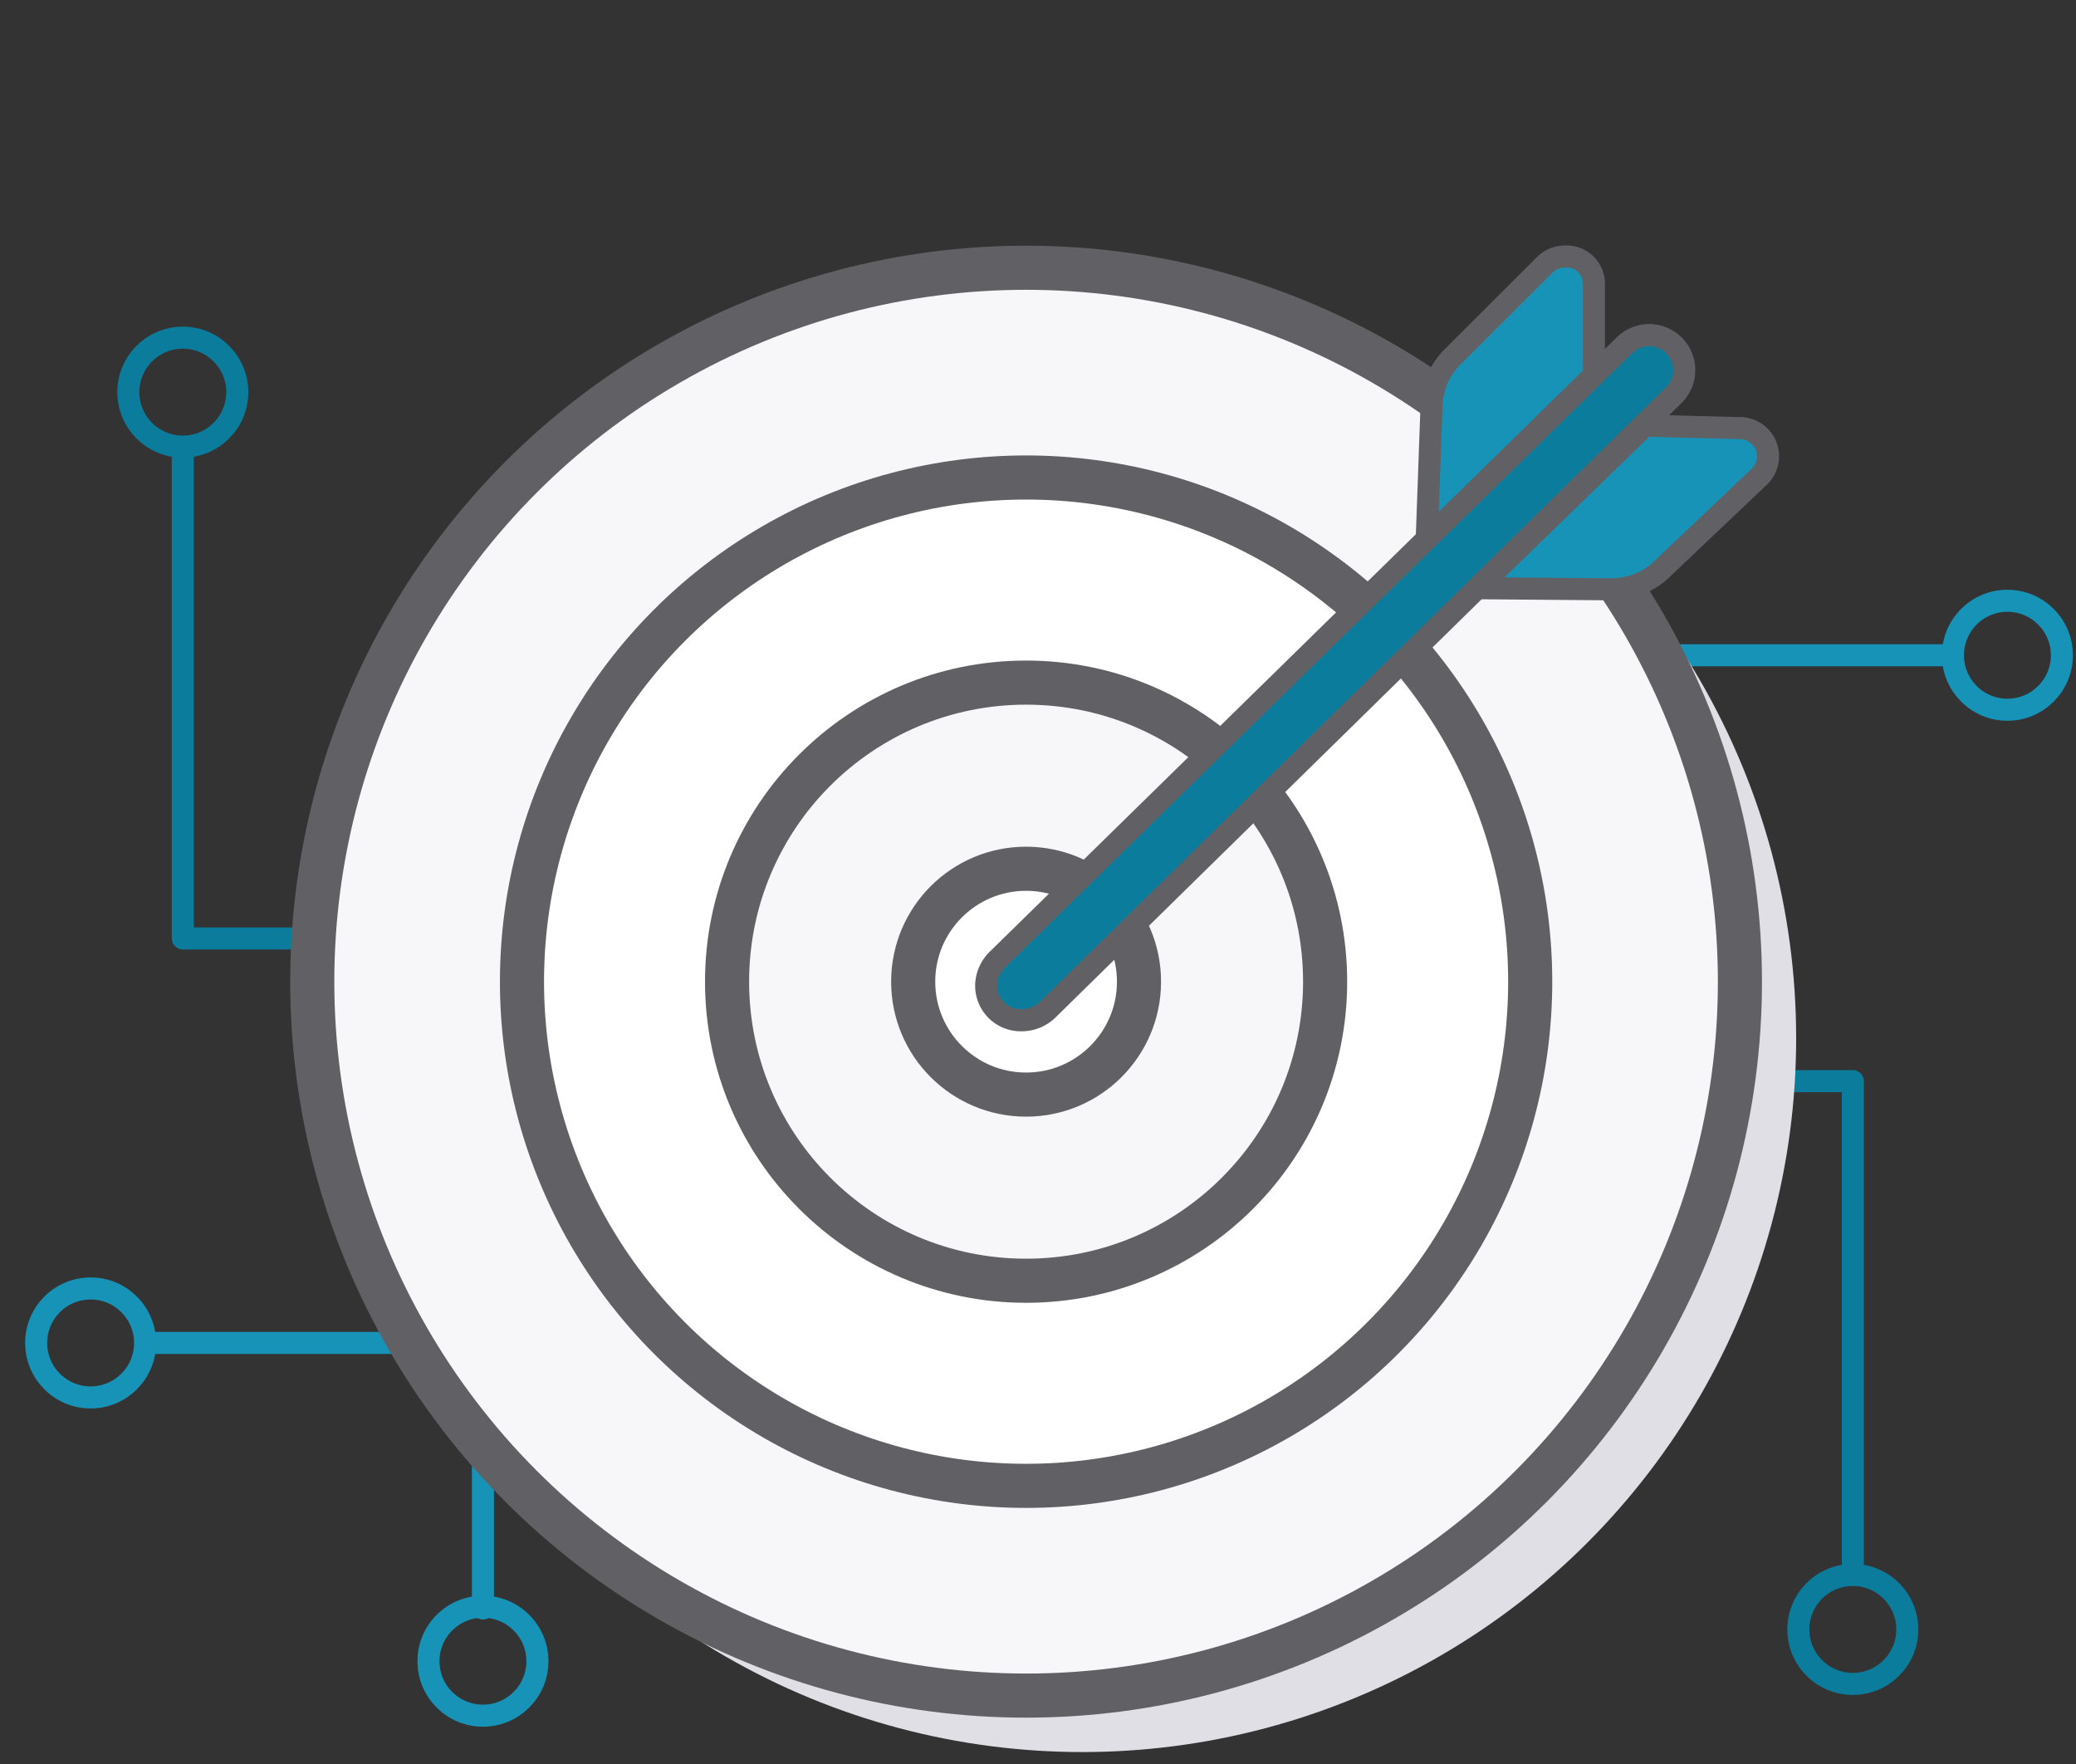 <svg xmlns="http://www.w3.org/2000/svg" viewBox="0 0 94.14 80"><rect x="0" y="0" width="94.14" height="80" fill="#333333" stroke="none"/><title>homepage_targeting_icon</title><circle cx="70.32" cy="63.74" r="2.47" style="fill:none;stroke:#e7e7e7;stroke-linecap:round;stroke-linejoin:round;stroke-width:2px"/><polyline points="8.29 20.43 8.29 42.55 47.6 42.55" style="fill:none;stroke:#0c7c9c;stroke-linecap:round;stroke-linejoin:round"/><polyline points="50.58 33.53 21.9 33.53 21.9 72.93" style="fill:none;stroke:#1793b8;stroke-linecap:round;stroke-linejoin:round"/><polyline points="6.84 60.89 21.22 60.89 21.22 29.92" style="fill:none;stroke:#1793b8;stroke-linecap:round;stroke-linejoin:round"/><circle cx="8.29" cy="17.78" r="2.47" style="fill:none;stroke:#0c7c9c;stroke-linecap:round;stroke-linejoin:round"/><circle cx="21.9" cy="75.32" r="2.47" style="fill:none;stroke:#1793b8;stroke-linecap:round;stroke-linejoin:round"/><circle cx="4.11" cy="60.89" r="2.47" style="fill:none;stroke:#1793b8;stroke-linecap:round;stroke-linejoin:round"/><polyline points="84.02 71.15 84.02 49.02 44.62 49.02" style="fill:none;stroke:#0c7c9c;stroke-linecap:round;stroke-linejoin:round"/><polyline points="88.47 29.71 69.32 29.71 69.32 60.68" style="fill:none;stroke:#1793b8;stroke-linecap:round;stroke-linejoin:round"/><circle cx="84.02" cy="73.88" r="2.47" style="fill:none;stroke:#0c7c9c;stroke-linecap:round;stroke-linejoin:round"/><circle cx="91.03" cy="29.71" r="2.47" style="fill:none;stroke:#1793b8;stroke-linecap:round;stroke-linejoin:round"/><circle cx="49.08" cy="47.07" r="32.37" style="fill:#dfdfe5"/><circle cx="46.53" cy="44.51" r="32.37" style="fill:#f7f7fa;stroke:#616165;stroke-linecap:round;stroke-linejoin:round;stroke-width:2px"/><circle cx="46.53" cy="44.51" r="22.86" style="fill:#fff;stroke:#616165;stroke-linecap:round;stroke-linejoin:round;stroke-width:2px"/><circle cx="46.53" cy="44.51" r="13.56" style="fill:#f7f7fa;stroke:#616165;stroke-linecap:round;stroke-linejoin:round;stroke-width:2px"/><circle cx="46.53" cy="44.51" r="5.12" style="fill:#fff;stroke:#616165;stroke-linecap:round;stroke-linejoin:round;stroke-width:2px"/><path d="M67,26.67l7.59-7.37,4.28.11a1.28,1.28,0,0,1,.86,2.25l-4.28,4.06a3.31,3.31,0,0,1-2.35,1Z" style="fill:#1793b8;stroke:#616165;stroke-linecap:round;stroke-linejoin:round"/><path d="M64.69,24.65l7.59-7.47V12.91a1.24,1.24,0,0,0-1.19-1.28H71a1.3,1.3,0,0,0-1,.43l-4.17,4.16a3.31,3.31,0,0,0-.92,2.33Z" style="fill:#1793b8;stroke:#616165;stroke-linecap:round;stroke-linejoin:round"/><path d="M46.32,46.26a1.57,1.57,0,0,1-1.6-1.54v-.07a1.71,1.71,0,0,1,.54-1.17l28.4-27.82a1.59,1.59,0,0,1,2.25,2.25h0L47.49,45.8A1.71,1.71,0,0,1,46.32,46.26Z" style="fill:#0c7c9c;stroke:#616165;stroke-linecap:round;stroke-linejoin:round"/></svg>
